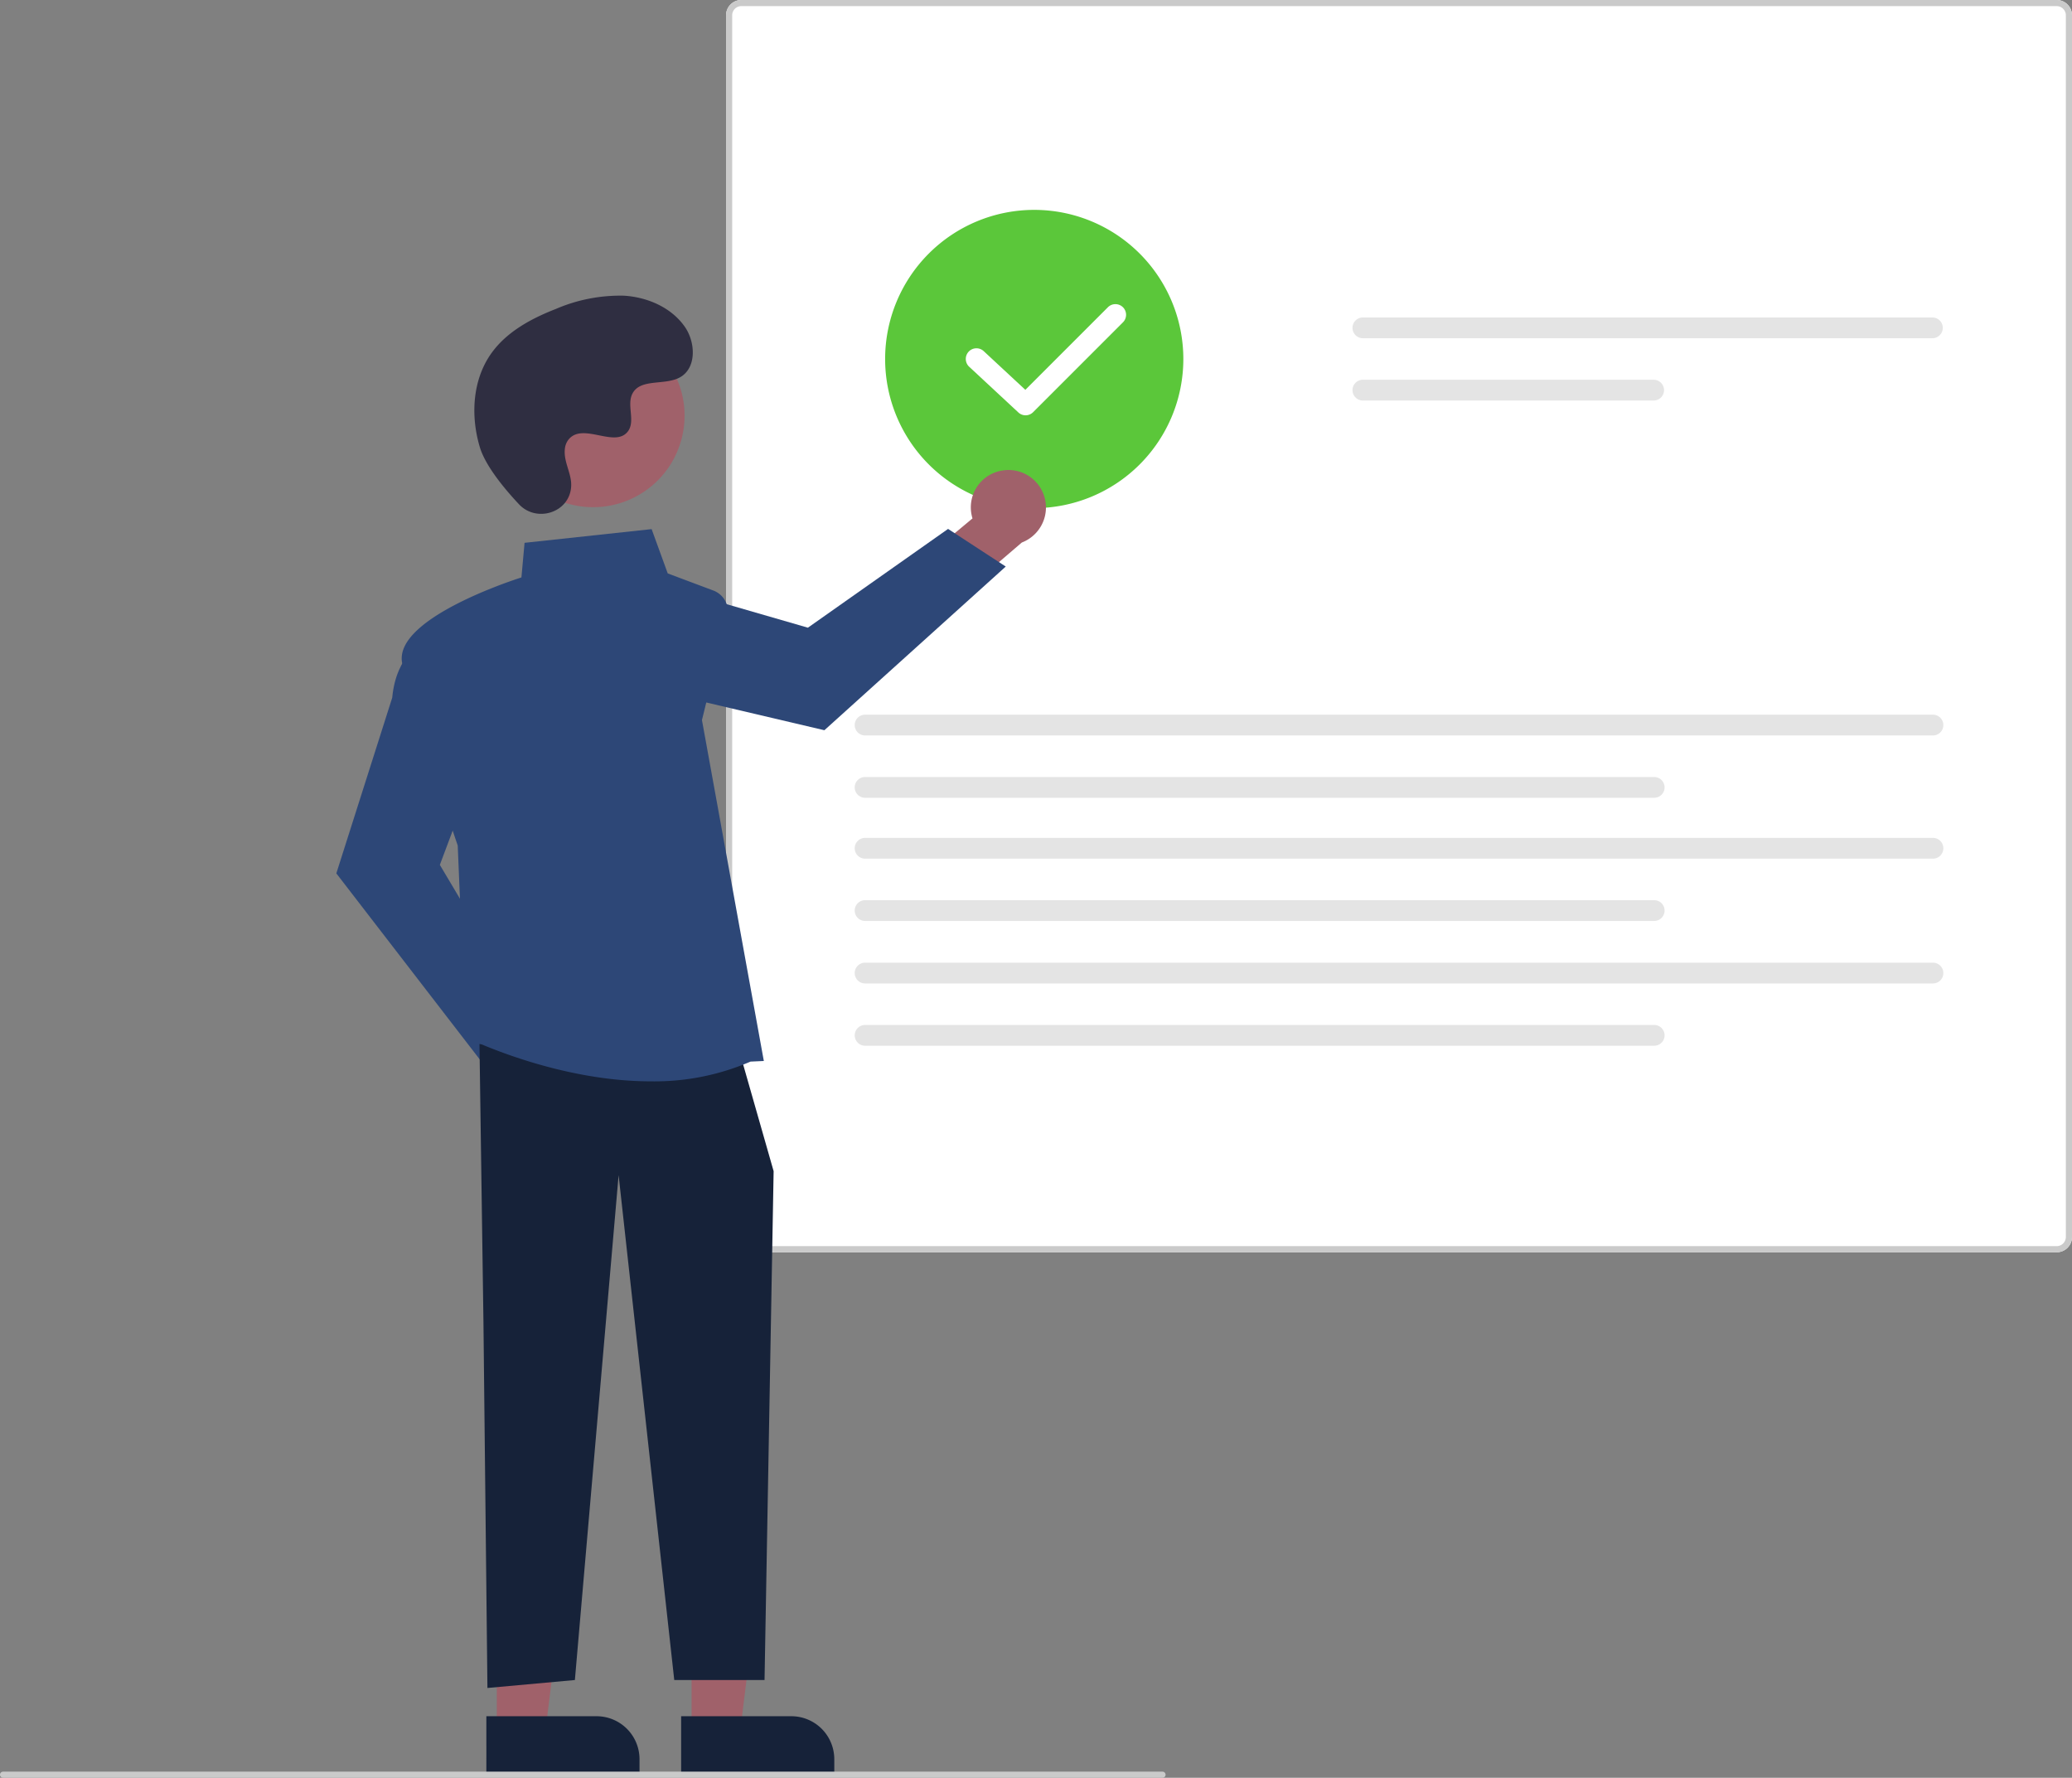 <svg xmlns="http://www.w3.org/2000/svg" width="344.629" height="295.651" viewBox="0 0 344.629 295.651">
  <rect x="0" y="0" width="344.629" height="295.651" fill="#808080" stroke="none"/>
  <g id="Group_1485" data-name="Group 1485" transform="translate(0 0)">
    <path id="Path_141" data-name="Path 141" d="M719.48,366.145H500.7a2.546,2.546,0,0,1-2.543-2.543V160.427a2.546,2.546,0,0,1,2.543-2.543H719.48a2.546,2.546,0,0,1,2.543,2.543V363.6a2.546,2.546,0,0,1-2.543,2.543Z" transform="translate(-377.394 -157.884)" fill="#fff"/>
    <path id="Path_141-2" data-name="Path 141" d="M719.48,366.145H500.7a2.546,2.546,0,0,1-2.543-2.543V160.427a2.546,2.546,0,0,1,2.543-2.543H719.48a2.546,2.546,0,0,1,2.543,2.543V363.6a2.546,2.546,0,0,1-2.543,2.543ZM500.7,158.9a1.528,1.528,0,0,0-1.524,1.524V363.6a1.528,1.528,0,0,0,1.524,1.524H719.48A1.527,1.527,0,0,0,721,363.6V160.427a1.528,1.528,0,0,0-1.524-1.524Z" transform="translate(-377.394 -157.884)" fill="#cacaca"/>
    <path id="Path_142" data-name="Path 142" d="M705.726,262.185a1.726,1.726,0,1,0,0,3.453h94.729a1.726,1.726,0,1,0,0-3.453Z" transform="translate(-479.042 -209.389)" fill="#e4e4e4"/>
    <path id="Path_143" data-name="Path 143" d="M705.726,282.65a1.726,1.726,0,1,0,0,3.453h48.361a1.726,1.726,0,0,0,0-3.453Z" transform="translate(-479.042 -219.495)" fill="#e4e4e4"/>
    <path id="Path_142-2" data-name="Path 142" d="M542.157,392.7a1.726,1.726,0,1,0,0,3.453H719.773a1.726,1.726,0,0,0,0-3.453Z" transform="translate(-398.269 -273.842)" fill="#e4e4e4"/>
    <path id="Path_143-2" data-name="Path 143" d="M542.157,413.17a1.726,1.726,0,1,0,0,3.453H673.406a1.726,1.726,0,0,0,0-3.453Z" transform="translate(-398.269 -283.948)" fill="#e4e4e4"/>
    <path id="Path_142-3" data-name="Path 142" d="M542.157,433.172a1.726,1.726,0,1,0,0,3.453H719.773a1.726,1.726,0,0,0,0-3.453Z" transform="translate(-398.269 -293.826)" fill="#e4e4e4"/>
    <path id="Path_143-3" data-name="Path 143" d="M542.157,453.637a1.726,1.726,0,1,0,0,3.453H673.406a1.726,1.726,0,0,0,0-3.453Z" transform="translate(-398.269 -303.932)" fill="#e4e4e4"/>
    <path id="Path_142-4" data-name="Path 142" d="M542.157,474.172a1.726,1.726,0,1,0,0,3.453H719.773a1.726,1.726,0,0,0,0-3.453Z" transform="translate(-398.269 -314.072)" fill="#e4e4e4"/>
    <path id="Path_143-4" data-name="Path 143" d="M542.157,494.637a1.726,1.726,0,1,0,0,3.453H673.406a1.726,1.726,0,0,0,0-3.453Z" transform="translate(-398.269 -324.178)" fill="#e4e4e4"/>
    <path id="Path_1337" data-name="Path 1337" d="M575.222,276.434a24.8,24.8,0,1,1,24.8-24.8A24.8,24.8,0,0,1,575.222,276.434Z" transform="translate(-403.201 -191.929)" fill="#5bc73a"/>
    <path id="Path_1338" data-name="Path 1338" d="M427.261,493.218a6.2,6.2,0,0,0-7.569-5.751l-8.2-11.554-8.236,3.27,11.807,16.154a6.233,6.233,0,0,0,12.2-2.118Z" transform="translate(-330.53 -314.932)" fill="#a0616a"/>
    <path id="Path_1339" data-name="Path 1339" d="M394.911,439.142,370.1,406.96l9.295-29.212c.681-7.344,5.277-9.4,5.473-9.479l.3-.128,8.088,21.569-5.939,15.837L401.9,430.062Z" transform="translate(-314.159 -261.712)" fill="#2d4777"/>
    <path id="Path_1340" data-name="Path 1340" d="M573.665,312.367a6.2,6.2,0,0,0-5.149,7.991l-10.885,9.067,3.9,7.959,15.192-13.02a6.233,6.233,0,0,0-3.055-12Z" transform="translate(-406.763 -234.144)" fill="#a0616a"/>
    <path id="Path_1341" data-name="Path 1341" d="M521.737,337.913,491.57,365.134l-29.844-7.009c-7.375-.111-9.775-4.535-9.874-4.723l-.151-.288,20.879-9.732,16.248,4.7,23.315-16.428Z" transform="translate(-354.453 -243.693)" fill="#2d4777"/>
    <path id="Path_1342" data-name="Path 1342" d="M227.247,537.936h8.105l3.856-31.264H227.245Z" transform="translate(-112.217 -250.203)" fill="#a0616a"/>
    <path id="Path_1343" data-name="Path 1343" d="M0,0H25.474V9.842H7.147A7.147,7.147,0,0,1,0,2.7V0Z" transform="translate(138.765 295.26) rotate(179.997)" fill="#162239"/>
    <path id="Path_1344" data-name="Path 1344" d="M163.246,537.936h8.106l3.856-31.264H163.245Z" transform="translate(-80.613 -250.203)" fill="#a0616a"/>
    <path id="Path_1345" data-name="Path 1345" d="M0,0H25.474V9.842H7.147A7.147,7.147,0,0,1,0,2.7V0Z" transform="translate(106.369 295.26) rotate(179.997)" fill="#162239"/>
    <path id="Path_1346" data-name="Path 1346" d="M157.552,342.991l.661,46.28.662,60.825,14.545-1.322,7.273-83.965,9.256,83.965h15.016l1.512-84.626-5.289-18.512Z" transform="translate(-77.802 -169.375)" fill="#162239"/>
    <path id="Path_1347" data-name="Path 1347" d="M432.986,423.561c-15.826,0-30.394-7.162-30.59-7.26l-.163-.082L400.9,384.346c-.385-1.126-7.969-23.351-9.253-30.415-1.3-7.157,17.559-13.438,19.849-14.172l.52-5.757,21.135-2.277,2.679,7.367,7.582,2.843a3.75,3.75,0,0,1,2.324,4.406l-4.214,17.137,10.292,56.7-2.216.1A40.232,40.232,0,0,1,432.986,423.561Z" transform="translate(-324.768 -243.729)" fill="#2d4777"/>
    <circle id="Ellipse_23" data-name="Ellipse 23" cx="15.217" cy="15.217" r="15.217" transform="translate(77.996 63.079) rotate(-28.663)" fill="#a0616a"/>
    <path id="Path_1348" data-name="Path 1348" d="M422.872,289.686c2.9,3.089,8.286,1.431,8.664-2.789a5.1,5.1,0,0,0-.006-.985c-.2-1.869-1.275-3.567-1.016-5.54a2.905,2.905,0,0,1,.532-1.36c2.311-3.095,7.736,1.384,9.917-1.417,1.337-1.718-.235-4.422.792-6.342,1.354-2.534,5.366-1.284,7.882-2.672,2.8-1.544,2.632-5.839.789-8.451-2.247-3.186-6.187-4.886-10.078-5.131a27.035,27.035,0,0,0-11.388,2.223c-4.127,1.608-8.22,3.831-10.76,7.461-3.089,4.414-3.386,10.347-1.841,15.508C417.3,283.328,420.5,287.163,422.872,289.686Z" transform="translate(-336.55 -205.823)" fill="#2f2e41"/>
    <path id="Path_1349" data-name="Path 1349" d="M452.943,740.975H260.087a.506.506,0,1,1,0-1.012H452.943a.506.506,0,1,1,0,1.012Z" transform="translate(-259.581 -445.324)" fill="#cacaca"/>
    <path id="Path_1350" data-name="Path 1350" d="M586.883,276.33a1.765,1.765,0,0,1-1.205-.474l-8.179-7.6a1.772,1.772,0,0,1,2.411-2.6l6.927,6.435,13.706-13.706a1.772,1.772,0,1,1,2.505,2.506l-14.913,14.913A1.768,1.768,0,0,1,586.883,276.33Z" transform="translate(-416.295 -207.261)" fill="#fff"/>
  </g>
</svg>

